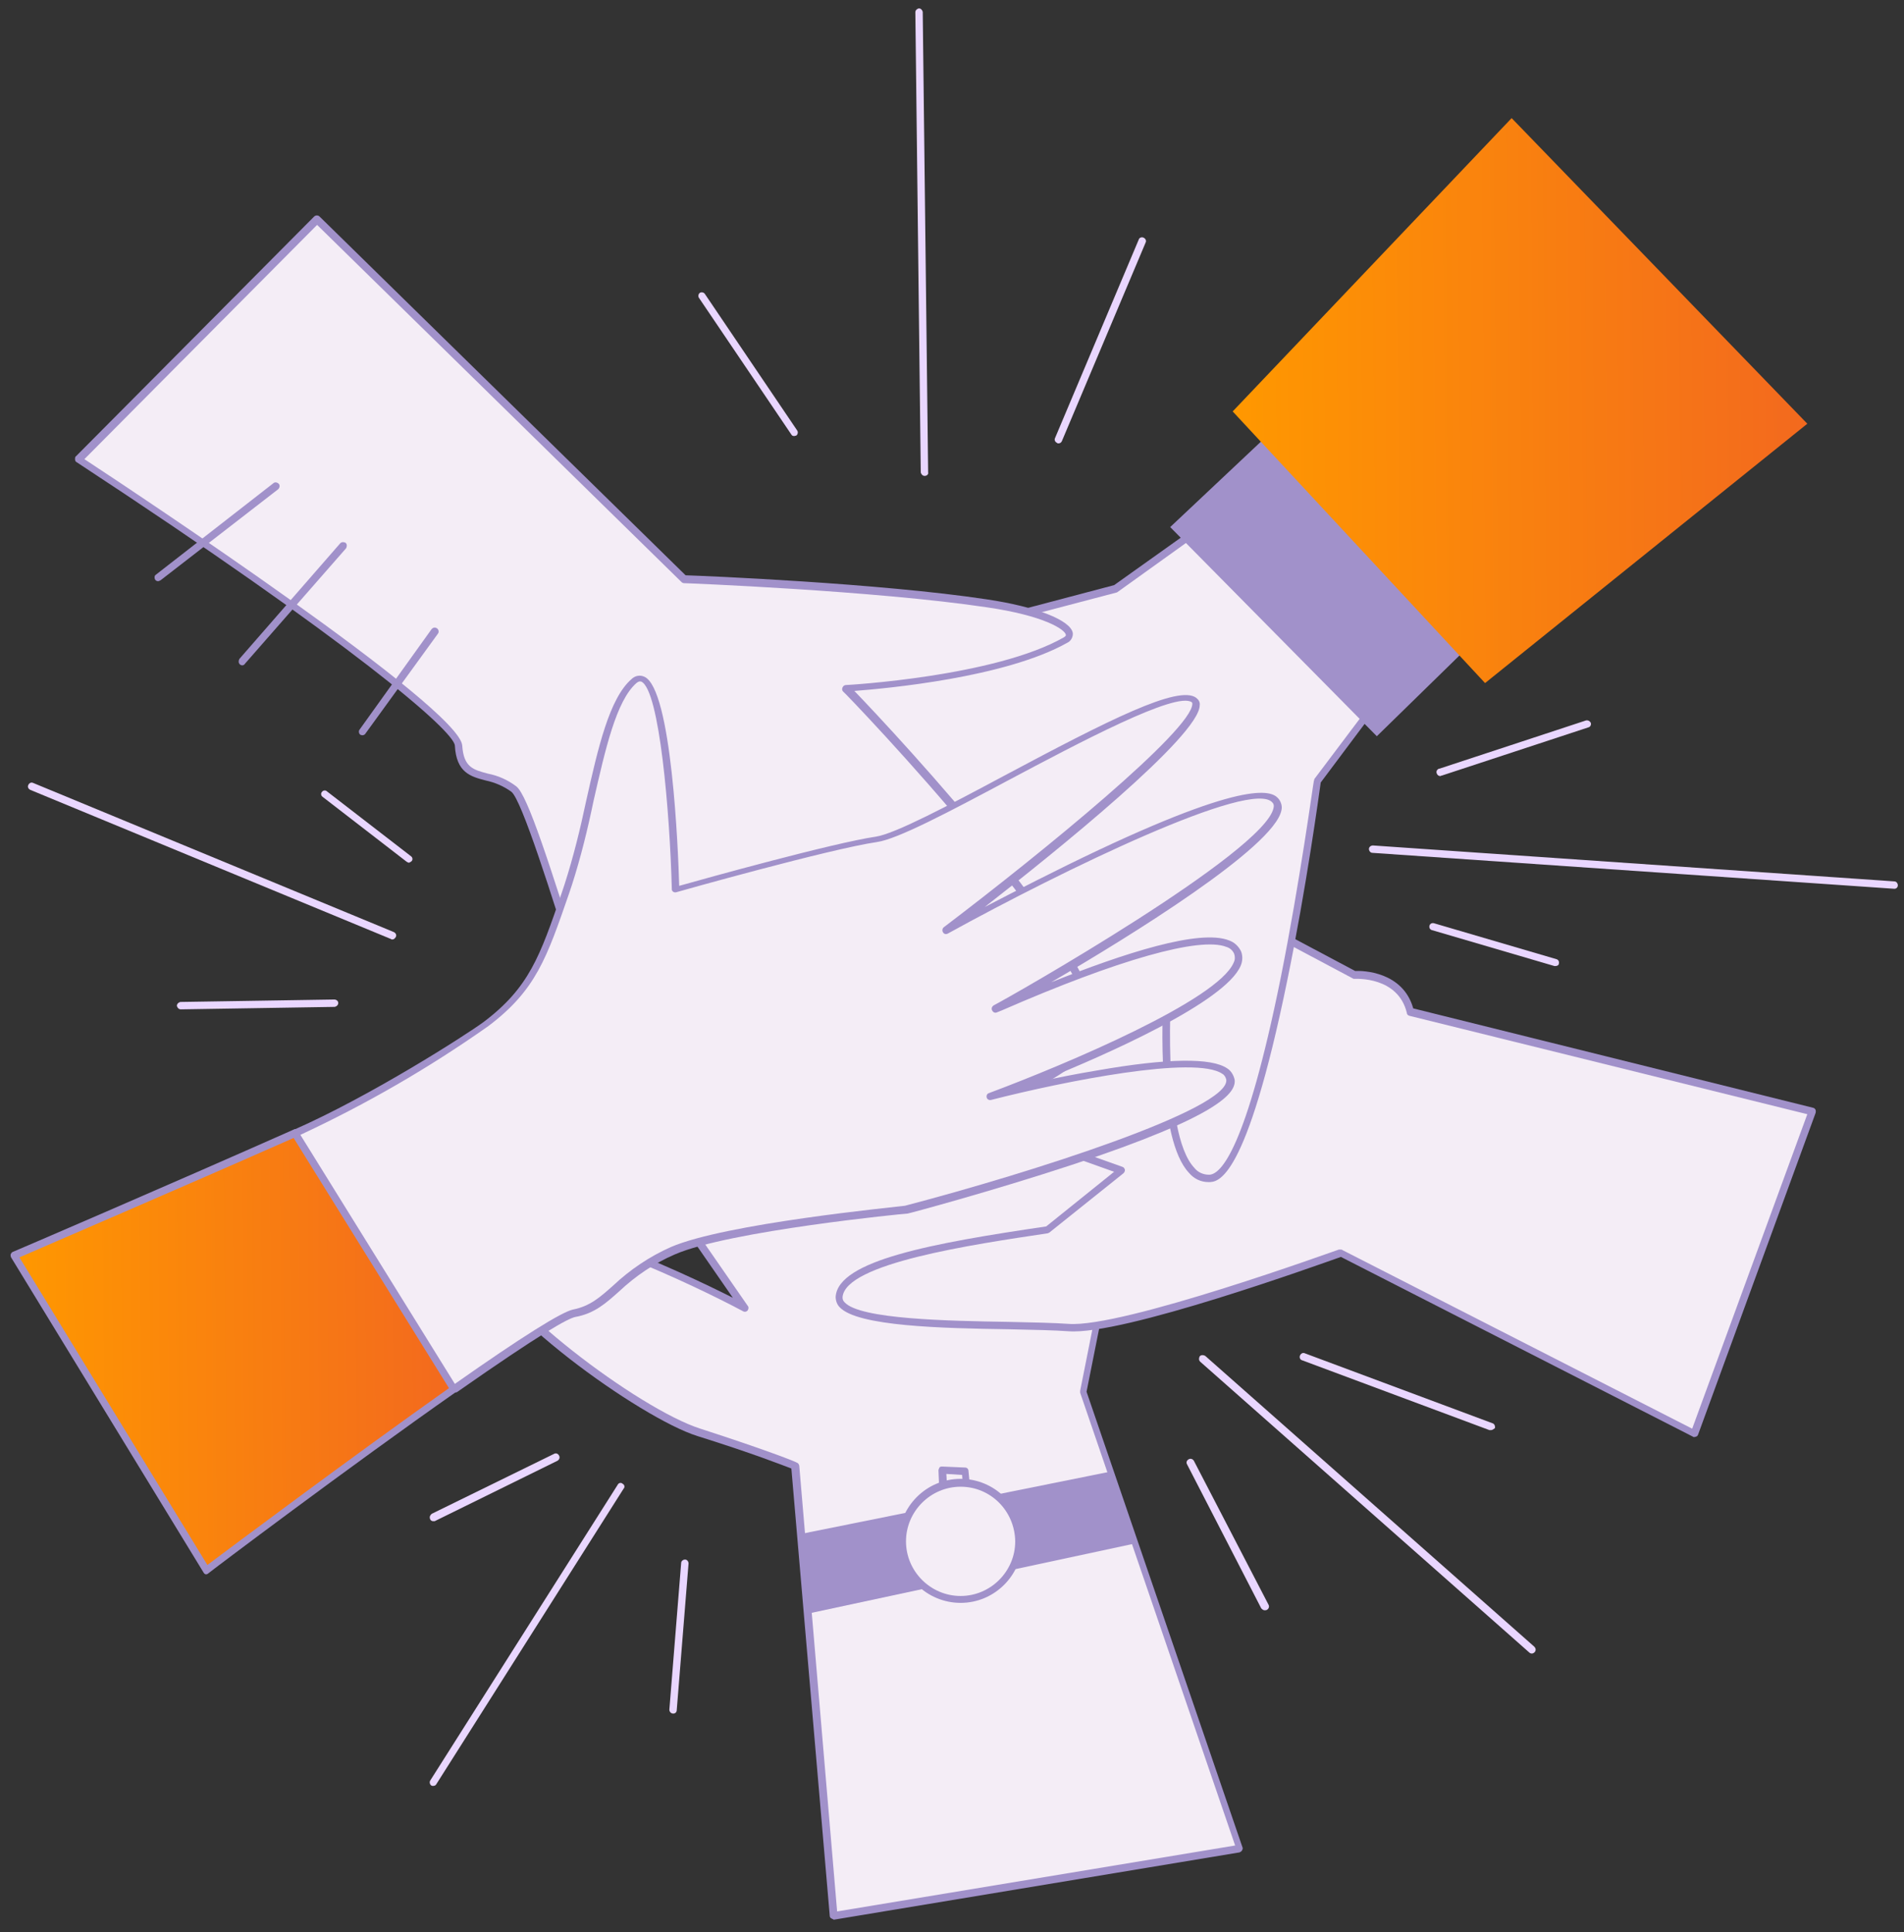 <svg width="137" height="139" viewBox="0 0 137 139" fill="none" xmlns="http://www.w3.org/2000/svg">
<rect x="0" y="0" width="137" height="139" fill="#333333" stroke="none"/>
<path d="M89.192 132.963L59.951 137.813L58.11 116.077L57.65 110.378L57.225 105.457C57.225 105.457 55.137 104.608 50.287 103.05C45.437 101.493 31.773 91.297 34.711 88.536C37.649 85.775 53.579 94.059 53.579 94.059L41.118 76.075L84.023 69.668L77.97 100.112L79.952 105.847L81.722 111.015L89.192 132.963Z" fill="#F4EDF6"/>
<path d="M59.987 138.061C59.916 138.061 59.88 138.025 59.81 137.99C59.739 137.954 59.703 137.884 59.703 137.813L56.942 105.634C56.376 105.422 54.252 104.572 50.181 103.298C46.11 102.023 34.994 94.094 34.074 90.023C33.897 89.421 34.038 88.748 34.499 88.323C37.154 85.846 49.225 91.58 52.73 93.35L40.871 76.217C40.835 76.146 40.8 76.04 40.835 75.969C40.871 75.898 40.941 75.827 41.048 75.827L83.952 69.42C84.023 69.42 84.129 69.42 84.165 69.491C84.236 69.561 84.236 69.632 84.236 69.739L78.182 100.112L89.404 132.892C89.439 132.963 89.404 133.034 89.368 133.105C89.333 133.175 89.262 133.211 89.192 133.246L59.951 138.096L59.987 138.061ZM36.693 88.182C35.915 88.182 35.277 88.323 34.923 88.677C34.605 88.996 34.499 89.456 34.64 89.881C35.454 93.492 46.039 101.386 50.393 102.767C55.208 104.324 57.332 105.174 57.332 105.209C57.438 105.245 57.473 105.316 57.509 105.422L60.234 137.494L88.873 132.751L77.722 100.183C77.722 100.147 77.722 100.076 77.722 100.041L83.704 69.986L41.579 76.287L53.792 93.917C53.898 94.023 53.862 94.2 53.756 94.306C53.65 94.377 53.544 94.377 53.438 94.306C49.791 92.359 40.8 88.182 36.693 88.182Z" fill="#A191CA"/>
<path d="M130.361 79.932L121.865 103.119L96.448 90.162C96.448 90.162 80.837 95.862 76.837 95.508C72.837 95.154 60.163 95.72 60.34 93.313C60.517 90.906 67.597 89.631 75.314 88.463L80.624 84.215L54.11 74.763L63.456 52.107L97.404 70.161C97.404 70.161 100.767 69.949 101.44 72.816L130.361 79.932Z" fill="#F4EDF6"/>
<path d="M121.901 103.37C121.866 103.37 121.83 103.37 121.795 103.334L96.484 90.413C94.962 90.944 80.766 96.077 76.872 95.759C75.881 95.688 74.359 95.653 72.589 95.617C67.739 95.546 61.686 95.405 60.411 94.024C60.234 93.847 60.128 93.564 60.128 93.281C60.305 90.661 67.102 89.422 75.279 88.219L80.164 84.289L54.039 74.979C53.968 74.944 53.933 74.908 53.898 74.837C53.862 74.766 53.862 74.696 53.898 74.625L63.243 51.969C63.279 51.898 63.314 51.827 63.385 51.827C63.456 51.792 63.526 51.792 63.597 51.827L97.51 69.846C98.041 69.811 100.944 69.881 101.688 72.536L130.468 79.687C130.609 79.722 130.68 79.864 130.645 80.006V80.041L122.184 103.193C122.149 103.264 122.113 103.334 122.043 103.334C121.972 103.37 121.936 103.37 121.901 103.37ZM96.484 89.882C96.519 89.882 96.555 89.882 96.59 89.918L121.759 102.768L130.043 80.147L101.404 73.067C101.298 73.032 101.227 72.961 101.227 72.855C100.59 70.235 97.581 70.412 97.475 70.412C97.44 70.412 97.369 70.412 97.333 70.377L63.633 52.465L54.464 74.59L80.766 83.935C80.872 83.971 80.908 84.041 80.943 84.147C80.943 84.254 80.908 84.325 80.837 84.395L75.527 88.643C75.492 88.679 75.456 88.679 75.385 88.714C69.934 89.528 60.801 90.874 60.624 93.316C60.624 93.458 60.659 93.564 60.765 93.67C61.863 94.909 68.305 95.015 72.553 95.086C74.323 95.121 75.846 95.157 76.872 95.228C80.731 95.546 96.201 89.918 96.342 89.882C96.413 89.882 96.448 89.882 96.484 89.882Z" fill="#A191CA"/>
<path d="M86.253 38.092L80.2 42.411L51.313 50.022L68.801 81.669L84.023 70.412C84.023 70.412 82.996 84.784 86.961 84.784C90.926 84.784 94.749 56.252 94.749 56.252L99.422 50.022L86.253 38.092Z" fill="#F4EDF6"/>
<path d="M86.961 85.031C86.395 85.031 85.899 84.783 85.545 84.358C83.28 81.951 83.598 73.313 83.74 70.941L68.978 81.845C68.907 81.88 68.837 81.915 68.766 81.88C68.695 81.88 68.624 81.809 68.589 81.738L51.136 50.091C51.066 49.949 51.101 49.808 51.243 49.737C51.278 49.737 51.278 49.701 51.313 49.701L80.165 42.09L86.183 37.807C86.289 37.736 86.43 37.736 86.501 37.807L99.635 49.737C99.741 49.843 99.741 49.985 99.67 50.091L95.032 56.286C94.926 57.029 94.006 63.826 92.625 70.517C89.652 85.031 87.634 85.031 86.961 85.031ZM84.023 70.163C84.058 70.163 84.094 70.163 84.165 70.198C84.271 70.233 84.306 70.34 84.306 70.446C84.306 70.552 83.528 81.455 85.935 84.004C86.183 84.323 86.572 84.5 86.997 84.5C87.846 84.5 89.652 82.659 92.13 70.446C93.546 63.401 94.501 56.25 94.537 56.18C94.537 56.144 94.572 56.109 94.572 56.038L99.103 50.02L86.289 38.373L80.412 42.586C80.377 42.621 80.341 42.621 80.341 42.621L51.774 50.126L68.943 81.207L83.917 70.127C83.882 70.163 83.952 70.163 84.023 70.163Z" fill="#A191CA"/>
<path d="M92.661 29.949L84.2 37.914L99.068 52.959L106.679 45.525L92.661 29.949Z" fill="#A191CA"/>
<path d="M5.683 33.063L22.816 15.752L49.225 41.629C49.225 41.629 62.818 42.125 71.031 43.364C75.775 44.072 77.722 45.417 76.695 46.019C71.633 48.886 60.907 49.488 60.907 49.488C60.907 49.488 80.447 69.737 78.713 74.551C76.978 79.401 49.826 87.366 47.738 86.127C45.649 84.888 38.746 58.126 37.012 56.71C35.277 55.294 33.188 56.356 33.047 53.595C32.905 50.833 5.683 33.063 5.683 33.063Z" fill="#F4EDF6"/>
<path d="M48.482 86.553C48.163 86.588 47.844 86.517 47.561 86.411C46.464 85.774 44.446 79.579 41.508 70.198C39.667 64.286 37.543 57.56 36.8 56.958C36.269 56.569 35.632 56.286 34.959 56.144C33.861 55.861 32.835 55.578 32.729 53.631C32.658 52.569 25.366 46.267 5.506 33.24C5.435 33.205 5.4 33.134 5.4 33.028C5.4 32.957 5.4 32.851 5.471 32.816L22.604 15.576C22.71 15.47 22.887 15.47 22.994 15.576L49.331 41.382C50.606 41.418 63.314 41.949 71.031 43.117C74.572 43.648 77.014 44.604 77.191 45.524C77.227 45.807 77.049 46.126 76.802 46.232C72.341 48.745 63.775 49.524 61.474 49.701C64.341 52.675 80.59 70.021 78.961 74.623C78.041 77.243 70.571 80.287 66.182 81.88C59.633 84.287 51.385 86.553 48.482 86.553ZM6.072 33.028C9.896 35.541 33.083 50.905 33.26 53.631C33.366 55.188 34.038 55.365 35.1 55.648C35.844 55.79 36.552 56.109 37.154 56.569C37.968 57.206 39.526 62.091 42.039 70.056C44.163 76.888 46.853 85.349 47.844 85.951C48.836 86.553 57.544 84.535 65.969 81.455C73.262 78.8 77.793 76.251 78.43 74.517C78.89 73.207 77.864 69.702 70.217 60.428C65.615 54.834 60.73 49.772 60.659 49.737C60.553 49.63 60.589 49.453 60.695 49.347C60.73 49.312 60.801 49.276 60.872 49.276C60.978 49.276 71.598 48.675 76.554 45.843C76.66 45.772 76.695 45.736 76.695 45.666C76.625 45.276 75.138 44.285 70.996 43.683C62.925 42.48 49.367 41.949 49.225 41.949C49.154 41.949 49.084 41.913 49.048 41.878L22.817 16.177L6.072 33.028Z" fill="#A191CA"/>
<path d="M11.382 41.808C11.312 41.808 11.205 41.773 11.17 41.702C11.099 41.596 11.099 41.419 11.205 41.348L19.666 34.763C19.772 34.657 19.949 34.693 20.055 34.799C20.162 34.905 20.126 35.082 20.02 35.188L11.559 41.737C11.489 41.773 11.418 41.808 11.382 41.808Z" fill="#A191CA"/>
<path d="M17.436 47.86C17.365 47.86 17.294 47.825 17.259 47.789C17.152 47.683 17.152 47.541 17.223 47.4L24.48 39.081C24.586 38.975 24.728 38.975 24.87 39.045C24.976 39.152 24.976 39.293 24.905 39.435L17.648 47.718C17.577 47.825 17.506 47.86 17.436 47.86Z" fill="#A191CA"/>
<path d="M26.073 52.889C26.002 52.889 25.967 52.853 25.931 52.853C25.825 52.782 25.79 52.605 25.861 52.499L31.064 45.242C31.171 45.136 31.312 45.1 31.454 45.207C31.56 45.278 31.595 45.455 31.525 45.561L26.285 52.782C26.25 52.853 26.144 52.889 26.073 52.889Z" fill="#A191CA"/>
<path d="M32.657 99.934C24.905 105.385 14.816 112.961 14.816 112.961L1.01 90.305C1.01 90.305 12.055 85.561 21.259 81.49L32.657 99.934Z" fill="url(#paint0_linear_6185_13149)"/>
<path d="M14.851 113.245H14.816C14.745 113.245 14.674 113.174 14.639 113.103L0.798 90.447C0.762 90.376 0.762 90.306 0.762 90.235C0.798 90.164 0.833 90.093 0.904 90.058C1.01 90.022 12.055 85.279 21.153 81.243C21.259 81.172 21.4 81.243 21.471 81.35L32.905 99.757C32.976 99.864 32.941 100.041 32.835 100.112C25.153 105.492 15.099 113.068 14.993 113.174C14.958 113.21 14.887 113.245 14.851 113.245ZM1.399 90.447L14.922 112.572C16.48 111.404 25.33 104.784 32.339 99.828L21.153 81.845C12.904 85.491 3.169 89.668 1.399 90.447Z" fill="#A191CA"/>
<path d="M71.633 72.606C72.164 72.393 87.669 65.278 89.049 68.499C90.43 71.721 72.022 78.624 71.243 78.872C71.987 78.695 88.165 74.624 88.519 77.668C88.873 80.783 65.154 87.014 65.154 87.014C65.154 87.014 52.375 88.217 48.375 89.952C44.375 91.686 43.879 93.917 41.295 94.448C40.374 94.625 36.87 96.961 32.657 99.899L21.223 81.491C26.71 79.084 33.542 74.73 34.923 73.703C38.428 71.048 39.136 68.676 40.87 63.685C42.605 58.694 43.206 51.083 45.614 49.029C48.163 46.835 48.623 64.039 48.623 64.039C48.623 64.039 59.632 60.924 63.101 60.393C66.57 59.862 83.846 48.817 85.934 50.375C88.023 51.932 68.128 66.977 68.128 66.977C68.128 66.977 89.757 55.047 91.811 57.632C93.864 60.216 72.27 72.287 71.633 72.606Z" fill="#F4EDF6"/>
<path d="M32.658 100.183H32.622C32.551 100.183 32.481 100.112 32.445 100.076L21.011 81.668C20.976 81.598 20.976 81.527 20.976 81.456C21.011 81.385 21.046 81.314 21.117 81.279C26.675 78.837 33.472 74.482 34.782 73.526C38.074 71.049 38.853 68.783 40.41 64.252L40.623 63.614C41.26 61.632 41.755 59.614 42.18 57.596C43.03 53.809 43.844 50.233 45.437 48.853C45.685 48.605 46.039 48.534 46.357 48.676C48.34 49.525 48.8 61.207 48.871 63.721C50.747 63.19 59.916 60.641 63.031 60.181C64.411 59.968 68.235 57.95 72.27 55.791C79.775 51.791 84.802 49.242 86.076 50.198C86.253 50.34 86.359 50.517 86.324 50.729C86.324 52.924 75.952 61.278 70.854 65.243C72.978 64.145 75.987 62.588 79.067 61.136C90.572 55.72 91.669 57.066 92.023 57.49C92.2 57.738 92.271 58.021 92.2 58.304C91.634 60.959 81.403 67.296 75.633 70.659C80.872 68.57 86.324 66.8 88.448 67.65C88.837 67.792 89.121 68.075 89.298 68.429C89.439 68.783 89.404 69.172 89.262 69.491C88.129 72.075 79.74 75.828 74.784 77.81C76.023 77.527 77.474 77.243 78.961 76.996C84.023 76.111 87.174 76.075 88.306 76.854C88.59 77.031 88.767 77.35 88.837 77.668C88.944 78.589 87.846 80.252 77.12 83.793C71.314 85.704 65.367 87.297 65.296 87.297H65.261C65.119 87.297 52.446 88.536 48.552 90.235C47.065 90.873 45.72 91.793 44.552 92.89C43.596 93.74 42.782 94.483 41.401 94.731C40.87 94.837 38.994 95.864 32.87 100.147C32.764 100.147 32.728 100.183 32.658 100.183ZM21.613 81.633L32.728 99.546C37.614 96.112 40.41 94.377 41.224 94.2C42.463 93.952 43.171 93.315 44.127 92.466C45.331 91.333 46.747 90.377 48.269 89.704C52.198 88.005 64.341 86.837 65.119 86.731C74.182 84.359 88.483 79.792 88.236 77.668C88.2 77.491 88.094 77.314 87.952 77.243C86.005 75.898 76.589 77.775 71.314 79.12C71.173 79.155 71.031 79.084 70.996 78.943C70.96 78.801 71.031 78.659 71.173 78.624C76.766 76.535 87.634 71.933 88.767 69.243C88.873 69.031 88.873 68.818 88.802 68.606C88.696 68.358 88.483 68.181 88.236 68.11C86.324 67.367 80.448 69.031 72.093 72.677L71.739 72.819C71.598 72.889 71.456 72.819 71.385 72.677C71.314 72.535 71.385 72.394 71.491 72.323C72.801 71.65 90.961 61.313 91.634 58.127C91.669 57.986 91.669 57.844 91.563 57.738C90.147 55.968 76.483 62.588 68.199 67.154C68.058 67.225 67.916 67.19 67.845 67.048C67.774 66.942 67.81 66.765 67.916 66.694C75.102 61.243 85.793 52.499 85.793 50.623C85.793 50.587 85.793 50.552 85.758 50.517C84.66 49.702 77.651 53.419 72.518 56.145C68.27 58.411 64.588 60.358 63.102 60.57C59.703 61.066 48.765 64.145 48.658 64.181C48.517 64.216 48.375 64.145 48.34 64.004C48.34 63.968 48.34 63.968 48.34 63.933C48.198 58.481 47.455 49.632 46.145 49.03C46.11 49.03 46.003 48.959 45.791 49.136C44.34 50.41 43.561 53.88 42.711 57.596C42.286 59.65 41.791 61.667 41.154 63.65L40.941 64.287C39.348 68.889 38.569 71.225 35.136 73.81C30.817 76.854 26.321 79.438 21.613 81.633Z" fill="#A191CA"/>
<path d="M108.768 8.496L88.696 29.595L106.856 49.135L130.043 30.48L108.768 8.496Z" fill="url(#paint1_linear_6185_13149)"/>
<path d="M81.722 111.014L58.11 116.076L57.615 110.342L79.952 105.846L81.722 111.014Z" fill="#A191CA"/>
<path d="M67.881 107.475L67.81 105.74L69.439 105.811L69.58 107.262L67.881 107.475Z" fill="#F4EDF6"/>
<path d="M67.88 107.758C67.81 107.758 67.739 107.722 67.703 107.687C67.633 107.652 67.597 107.581 67.597 107.51L67.526 105.775C67.526 105.705 67.562 105.634 67.597 105.563C67.633 105.492 67.739 105.492 67.81 105.492L69.438 105.563C69.58 105.563 69.686 105.669 69.686 105.811L69.827 107.262C69.827 107.404 69.721 107.545 69.58 107.545L67.88 107.758ZM68.093 106.023L68.164 107.191L69.296 107.05L69.226 106.094L68.093 106.023Z" fill="#A191CA"/>
<path d="M69.12 115.015C71.427 115.015 73.297 113.144 73.297 110.837C73.297 108.53 71.427 106.66 69.12 106.66C66.813 106.66 64.942 108.53 64.942 110.837C64.942 113.144 66.813 115.015 69.12 115.015Z" fill="#F4EDF6"/>
<path d="M69.12 115.298C66.677 115.298 64.659 113.315 64.659 110.837C64.659 108.395 66.642 106.377 69.12 106.377C71.562 106.377 73.58 108.359 73.58 110.837C73.545 113.315 71.562 115.298 69.12 115.298ZM69.12 106.943C66.96 106.943 65.19 108.713 65.19 110.873C65.19 113.032 66.96 114.802 69.12 114.802C71.279 114.802 73.049 113.032 73.049 110.873C73.014 108.678 71.279 106.943 69.12 106.943Z" fill="#A191CA"/>
<path d="M76.164 31.895C76.129 31.895 76.093 31.895 76.058 31.86C75.916 31.789 75.846 31.648 75.916 31.506L81.934 17.24C81.97 17.098 82.147 17.027 82.288 17.098C82.43 17.169 82.501 17.311 82.43 17.452L76.412 31.718C76.377 31.825 76.27 31.895 76.164 31.895Z" fill="#E9D6FF"/>
<path d="M66.535 34.232C66.394 34.232 66.288 34.125 66.252 33.984L65.863 0.885C65.863 0.743 65.969 0.637 66.111 0.602C66.252 0.602 66.358 0.708 66.394 0.849C66.394 0.849 66.394 0.849 66.394 0.885L66.783 33.984C66.819 34.09 66.712 34.232 66.535 34.232Z" fill="#E9D6FF"/>
<path d="M57.154 31.366C57.048 31.366 56.977 31.33 56.942 31.259L50.287 21.418C50.216 21.312 50.251 21.135 50.358 21.064C50.464 20.993 50.641 21.029 50.712 21.135L57.367 30.976C57.438 31.082 57.402 31.259 57.296 31.33C57.261 31.33 57.19 31.366 57.154 31.366Z" fill="#E9D6FF"/>
<path d="M103.634 55.826C103.528 55.826 103.422 55.755 103.387 55.649C103.316 55.507 103.387 55.365 103.528 55.295C103.528 55.295 103.528 55.295 103.564 55.295L114.113 51.825C114.254 51.79 114.396 51.861 114.467 52.002C114.502 52.144 114.431 52.286 114.29 52.321L103.741 55.79C103.67 55.79 103.67 55.826 103.634 55.826Z" fill="#E9D6FF"/>
<path d="M136.309 63.932L98.749 61.347C98.608 61.347 98.501 61.206 98.501 61.064C98.501 60.923 98.643 60.816 98.785 60.816L136.309 63.401C136.45 63.401 136.556 63.542 136.556 63.684C136.556 63.825 136.45 63.932 136.309 63.932Z" fill="#E9D6FF"/>
<path d="M111.918 69.489C111.883 69.489 111.883 69.489 111.847 69.489L103.033 66.905C102.891 66.87 102.82 66.728 102.856 66.586C102.891 66.445 103.033 66.374 103.174 66.409L111.989 68.994C112.13 69.029 112.201 69.171 112.166 69.312C112.166 69.418 112.06 69.489 111.918 69.489Z" fill="#E9D6FF"/>
<path d="M107.281 102.872C107.245 102.872 107.21 102.872 107.174 102.872L93.687 97.846C93.545 97.81 93.475 97.633 93.545 97.492C93.616 97.35 93.758 97.279 93.899 97.35L107.387 102.377C107.528 102.412 107.599 102.589 107.564 102.731C107.458 102.802 107.387 102.872 107.281 102.872Z" fill="#E9D6FF"/>
<path d="M110.219 118.943C110.148 118.943 110.078 118.908 110.042 118.872L86.36 97.951C86.253 97.844 86.253 97.703 86.324 97.561C86.43 97.455 86.572 97.455 86.714 97.526L110.396 118.447C110.502 118.554 110.538 118.695 110.432 118.837C110.361 118.908 110.29 118.943 110.219 118.943Z" fill="#E9D6FF"/>
<path d="M90.997 115.83C90.891 115.83 90.82 115.759 90.749 115.688L85.404 105.316C85.333 105.174 85.404 105.033 85.545 104.962C85.687 104.891 85.829 104.962 85.899 105.068L91.28 115.44C91.351 115.582 91.28 115.724 91.174 115.794C91.103 115.83 91.032 115.83 90.997 115.83Z" fill="#E9D6FF"/>
<path d="M31.171 128.465C31.135 128.465 31.064 128.465 31.029 128.43C30.923 128.359 30.887 128.182 30.958 128.076L44.446 106.801C44.516 106.659 44.693 106.624 44.8 106.73C44.941 106.801 44.977 106.978 44.87 107.084L31.383 128.359C31.348 128.43 31.241 128.465 31.171 128.465Z" fill="#E9D6FF"/>
<path d="M31.171 109.422C31.029 109.422 30.923 109.316 30.923 109.139C30.923 109.033 30.994 108.962 31.065 108.891L39.88 104.573C40.021 104.502 40.163 104.573 40.233 104.714C40.304 104.856 40.233 104.998 40.127 105.068L31.277 109.422C31.242 109.422 31.206 109.422 31.171 109.422Z" fill="#E9D6FF"/>
<path d="M48.446 123.262C48.269 123.262 48.163 123.12 48.163 122.979L49.012 112.429C49.012 112.288 49.154 112.182 49.295 112.182C49.437 112.182 49.543 112.323 49.543 112.465L48.694 123.014C48.694 123.156 48.587 123.262 48.446 123.262Z" fill="#E9D6FF"/>
<path d="M28.233 67.578C28.197 67.578 28.162 67.578 28.126 67.543L2.178 56.816C2.037 56.745 1.966 56.604 2.037 56.462C2.107 56.321 2.249 56.25 2.391 56.321L28.339 67.047C28.48 67.118 28.551 67.259 28.48 67.401C28.41 67.507 28.339 67.578 28.233 67.578Z" fill="#E9D6FF"/>
<path d="M13.011 72.605C12.869 72.605 12.763 72.498 12.727 72.357C12.727 72.215 12.834 72.109 12.975 72.073L24.055 71.897C24.197 71.897 24.339 72.003 24.339 72.144C24.339 72.286 24.233 72.392 24.091 72.427L13.011 72.605Z" fill="#E9D6FF"/>
<path d="M29.436 62.056C29.365 62.056 29.33 62.021 29.259 61.986L23.206 57.313C23.099 57.242 23.064 57.065 23.17 56.959C23.241 56.853 23.418 56.817 23.524 56.923L29.578 61.596C29.684 61.667 29.719 61.844 29.613 61.95C29.578 61.986 29.507 62.021 29.436 62.056Z" fill="#E9D6FF"/>
<defs>
<linearGradient id="paint0_linear_6185_13149" x1="1.01" y1="94.232" x2="34.677" y2="93.949" gradientUnits="userSpaceOnUse">
<stop stop-color="#FF9800"/>
<stop offset="1" stop-color="#F26620"/>
</linearGradient>
<linearGradient id="paint1_linear_6185_13149" x1="88.696" y1="24.95" x2="132.682" y2="24.576" gradientUnits="userSpaceOnUse">
<stop stop-color="#FF9800"/>
<stop offset="1" stop-color="#F26620"/>
</linearGradient>
</defs>
</svg>
